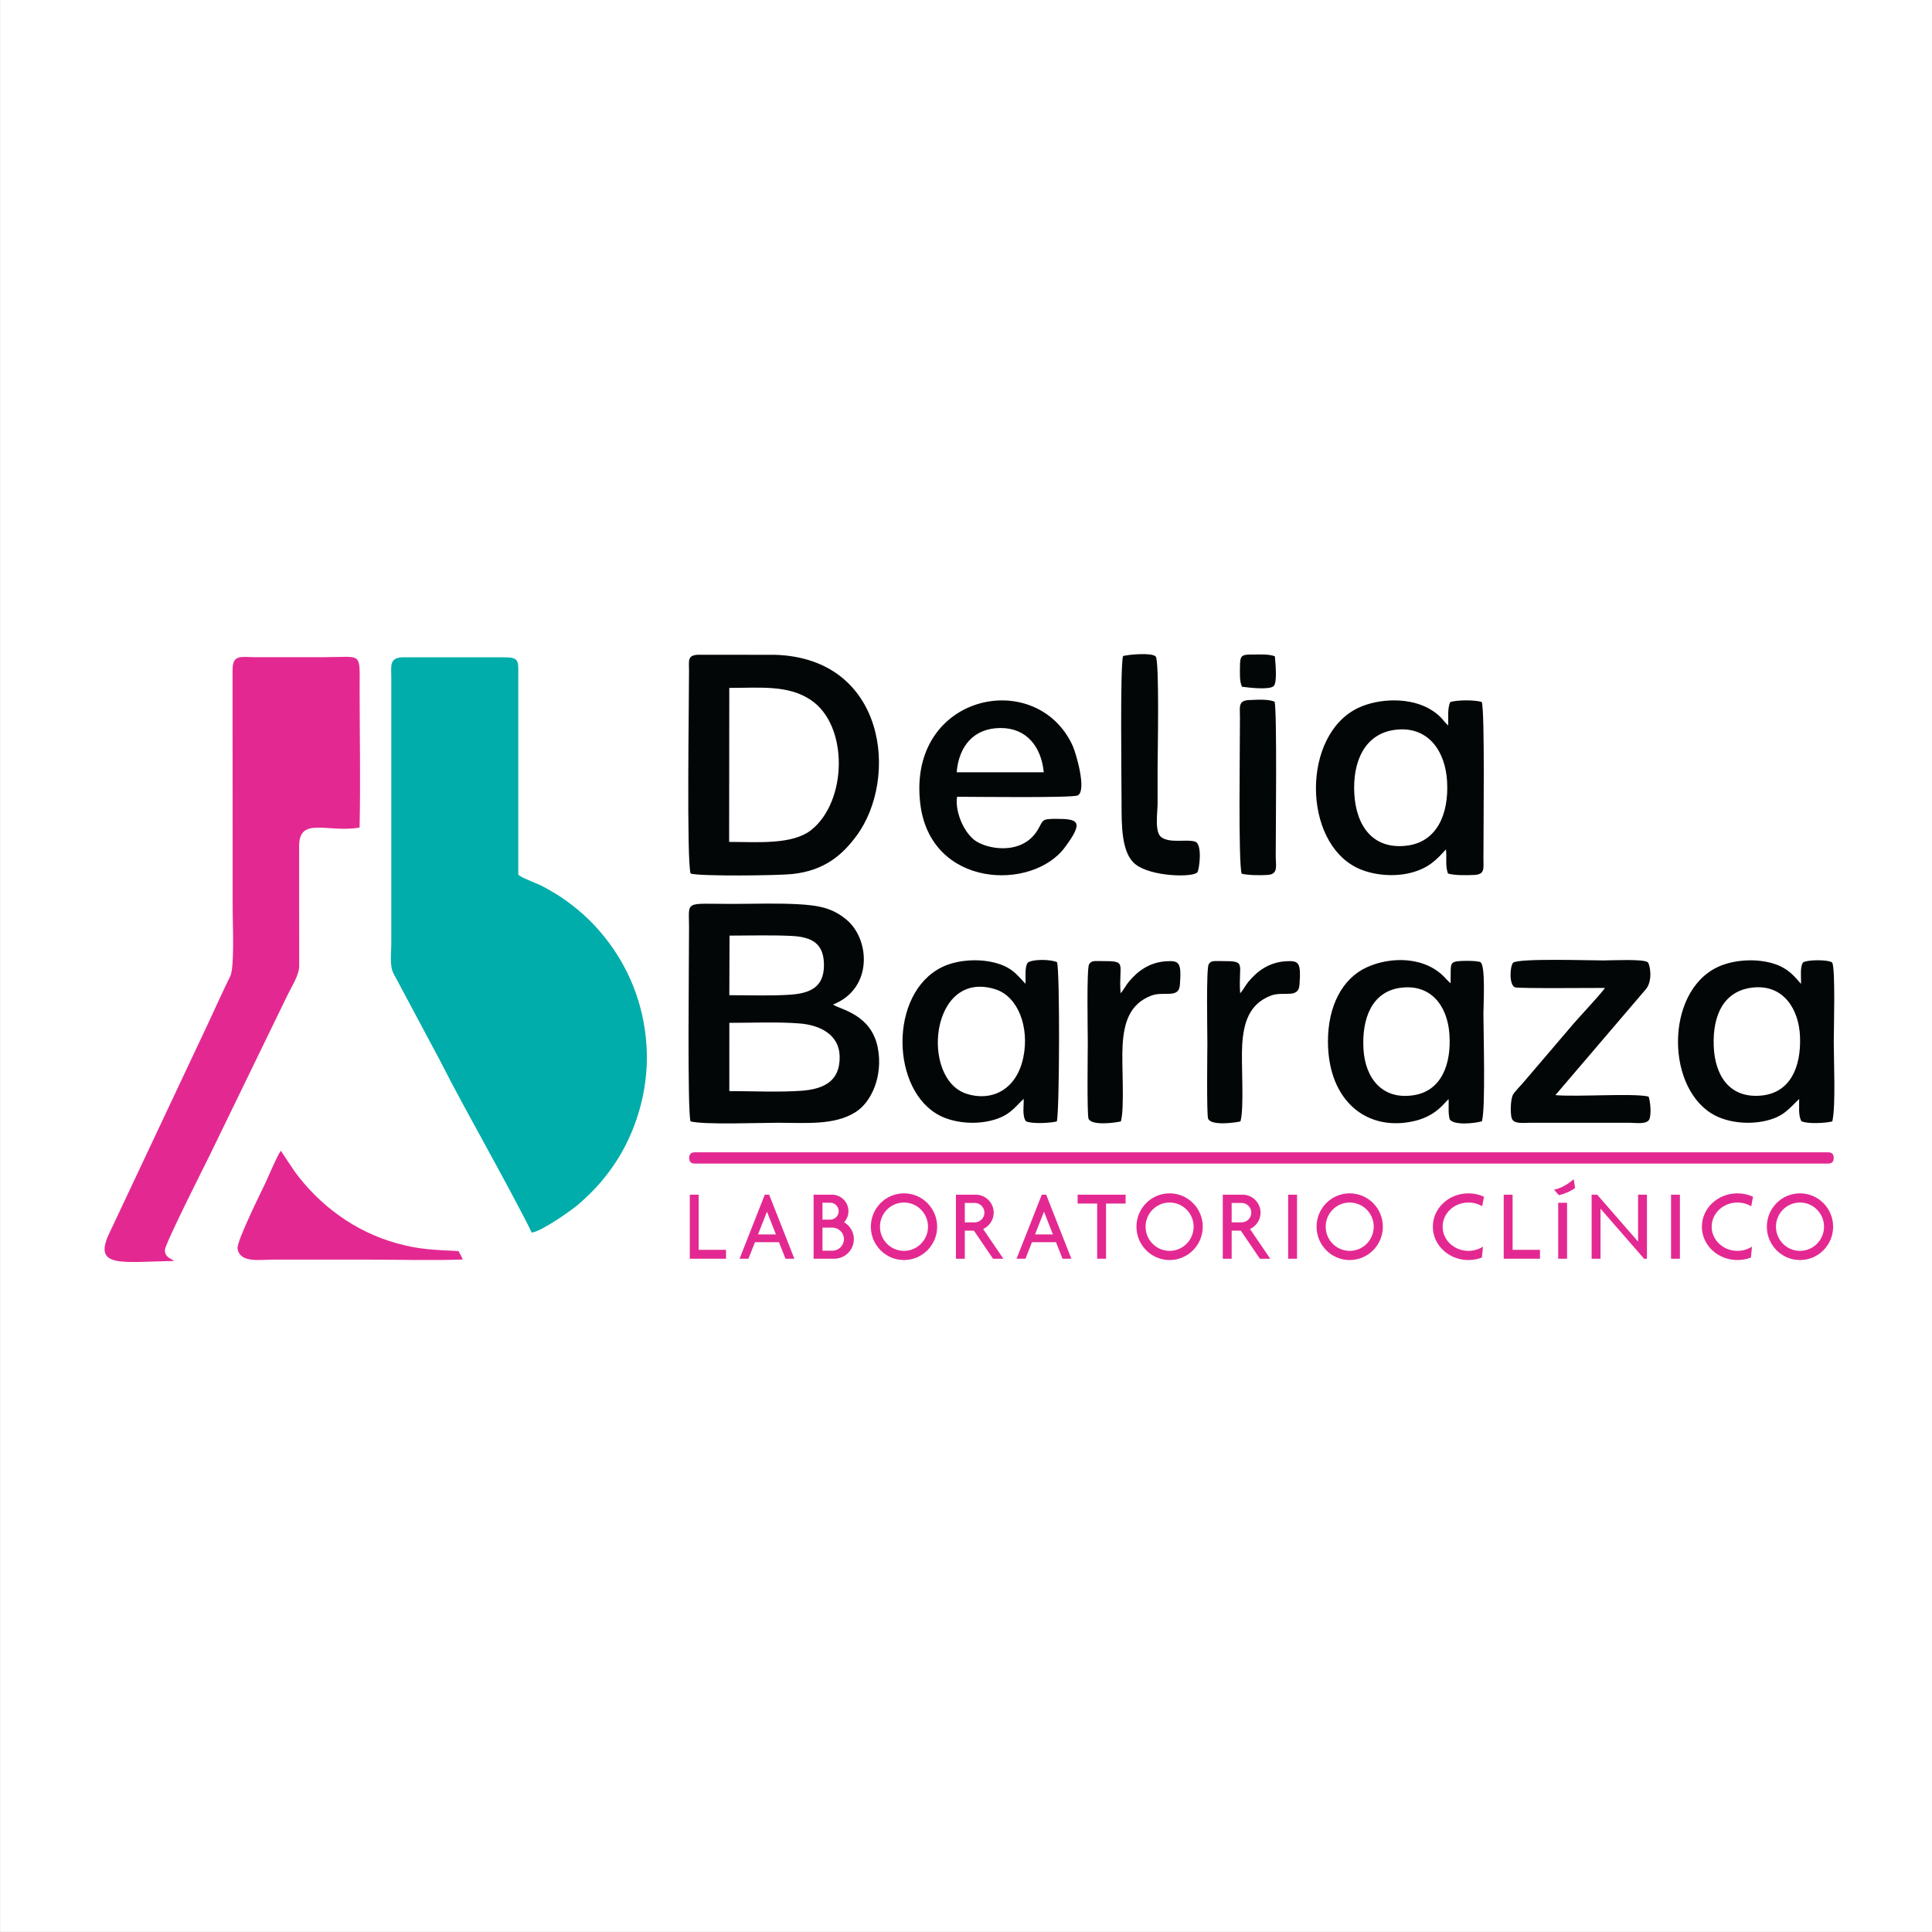 <?xml version="1.0" encoding="UTF-8"?>
<svg xmlns="http://www.w3.org/2000/svg" xmlns:xlink="http://www.w3.org/1999/xlink" width="480.7pt" height="480.7pt" viewBox="0 0 480.7 480.7" version="1.1">
<rect x="0" y="0" width="480.7" height="480.7" fill="#333333" stroke="none"/>
<defs>
<clipPath id="clip1">
  <path d="M 0 0 L 480.699 0 L 480.699 480.699 L 0 480.699 Z M 0 0 "/>
</clipPath>
</defs>
<g id="surface1">
<g clip-path="url(#clip1)" clip-rule="nonzero">
<path style=" stroke:none;fill-rule:evenodd;fill:rgb(100%,100%,100%);fill-opacity:1;" d="M 0.008 480.691 L 480.789 480.691 L 480.789 -0.09 L 0.008 -0.09 Z M 0.008 480.691 "/>
</g>
<path style=" stroke:none;fill-rule:evenodd;fill:rgb(1.178%,2.353%,2.745%);fill-opacity:1;" d="M 278.883 279.016 C 279.855 275.52 279.02 264.719 279.316 260.004 C 279.656 254.555 280.984 249.812 286.465 247.715 C 289.547 246.539 293.305 248.555 293.566 245.074 C 293.98 239.512 293.484 238.965 290.191 239.168 C 286.062 239.43 283.129 241.516 280.801 244.344 C 280.137 245.152 279.508 246.422 278.812 247.125 C 278.277 239.625 280.637 239.113 274.242 239.125 C 272.07 239.133 271.633 238.953 270.98 239.926 C 270.336 240.906 270.652 256.926 270.652 259.508 C 270.652 260.707 270.43 277.375 270.836 278.34 C 271.602 280.207 277.785 279.305 278.883 279.016 Z M 207.258 249.938 C 217.223 246.039 216.508 233.758 210.648 228.855 C 207.172 225.945 203.828 225.238 198.156 224.957 C 192.945 224.695 187.27 224.898 182.012 224.898 C 170.137 224.898 171.434 223.934 171.438 230.719 C 171.438 238.711 170.988 276.5 171.812 279.012 C 175.32 279.898 188.883 279.355 193.629 279.355 C 200.434 279.355 207.602 280.043 212.859 276.715 C 216.891 274.164 219.742 267.641 218.406 260.719 C 216.785 252.328 209.09 251.207 207.258 249.938 Z M 181.516 232.789 C 186.57 232.789 191.945 232.621 196.945 232.867 C 202.172 233.125 205.078 234.848 205.004 240.32 C 204.934 245.543 201.684 247.133 196.652 247.484 C 191.809 247.82 186.41 247.613 181.461 247.613 Z M 359.941 243.719 C 354.938 237.867 346.031 237.91 340.004 240.703 C 334.004 243.477 330.363 250.312 330.406 259.254 C 330.484 274.176 340.391 281.758 352.148 278.863 C 357.688 277.5 359.656 273.934 360.441 273.492 C 360.492 275.129 360.27 277.051 360.715 278.523 C 361.824 280.078 366.953 279.484 368.711 278.996 C 369.656 275.828 369.09 257.09 369.09 252.184 C 369.09 249.938 369.66 240.137 368.34 239.395 C 367.594 238.973 362.965 238.988 362.027 239.281 C 361.105 239.57 360.996 240.098 360.949 241.324 C 360.91 242.43 360.969 243.527 360.914 244.652 Z M 348.281 245.801 C 355.98 244.656 360.117 250.25 360.621 257.223 C 361.172 264.836 358.609 271.359 351.871 272.477 C 343.922 273.797 339.672 268.254 339.246 261.027 C 338.797 253.336 341.387 246.824 348.281 245.801 Z M 448.105 244.801 C 445.988 242.297 444.117 240.234 439.598 239.328 C 435.488 238.504 430.727 239.016 427.324 240.633 C 414.09 246.926 414.465 271.551 427.004 277.684 C 430.367 279.332 435.164 279.828 439.297 278.875 C 443.898 277.816 445.172 275.742 447.645 273.445 C 447.695 275.234 447.379 277.527 448.215 278.977 C 449.844 279.691 454.141 279.457 455.891 279.023 C 456.781 275.359 456.258 263.855 456.258 259.254 C 456.258 256.133 456.711 240.996 455.863 239.477 C 454.789 238.707 449.672 238.766 448.621 239.457 C 447.797 240.609 448.18 243.121 448.105 244.801 Z M 436.219 245.699 C 443.715 244.938 447.609 251.051 447.863 257.98 C 448.141 265.586 445.383 271.848 438.352 272.574 C 430.414 273.395 426.68 267.727 426.391 260.266 C 426.09 252.395 429.016 246.43 436.219 245.699 Z M 255.137 244.781 C 252.816 242.227 251.379 240.316 246.645 239.332 C 242.574 238.488 237.734 238.984 234.367 240.637 C 221.035 247.18 221.629 271.605 234.047 277.68 C 237.414 279.324 242.191 279.836 246.34 278.871 C 250.988 277.789 252.172 275.824 254.695 273.406 C 254.781 275.137 254.273 277.613 255.254 278.965 C 256.719 279.711 261.387 279.418 262.938 279.027 C 263.629 276.863 263.73 241.199 262.992 239.395 C 261.371 238.656 256.898 238.605 255.723 239.523 C 254.871 240.66 255.281 243.168 255.137 244.781 Z M 254.621 263.043 C 253.031 270.836 247.121 274.184 240.574 272.168 C 228.898 268.57 231.414 241 247.672 246.148 C 253.312 247.938 256.152 255.547 254.621 263.043 Z M 409.422 246.227 C 411.359 244.059 410.504 239.891 409.98 239.414 C 409.047 238.555 400.809 238.961 398.965 238.965 C 395.547 238.977 377.902 238.375 376.465 239.535 C 375.633 240.609 375.477 245.082 376.945 245.656 C 377.797 245.992 397.352 245.781 399.34 245.809 C 397.789 247.953 392.711 253.203 390.523 255.863 L 379.238 269.082 C 378.473 270 376.965 271.496 376.453 272.359 C 375.836 273.422 375.758 276.805 376.09 278.105 C 376.508 279.758 378.934 279.359 380.781 279.355 L 405.531 279.355 C 407.031 279.355 409.934 279.895 410.438 278.32 C 410.891 276.898 410.598 273.98 410.188 272.832 C 406.199 271.941 392.559 272.965 386.996 272.48 Z M 308.637 279.016 C 309.609 275.52 308.777 264.719 309.07 260.004 C 309.41 254.555 310.738 249.812 316.215 247.715 C 319.297 246.539 323.059 248.555 323.32 245.074 C 323.734 239.512 323.238 238.965 319.945 239.168 C 315.816 239.43 312.879 241.516 310.555 244.344 C 309.891 245.152 309.262 246.422 308.566 247.125 C 308.035 239.625 310.391 239.113 303.996 239.125 C 301.824 239.133 301.387 238.953 300.734 239.926 C 300.09 240.906 300.406 256.926 300.406 259.508 C 300.406 260.707 300.184 277.375 300.59 278.34 C 301.355 280.207 307.539 279.305 308.637 279.016 Z M 181.461 271.477 L 181.465 254.492 C 187.098 254.496 193.477 254.211 198.934 254.645 C 204.137 255.059 208.781 257.473 208.914 262.785 C 209.066 268.91 205.129 270.965 199.449 271.387 C 193.871 271.797 187.156 271.477 181.461 271.477 Z M 181.461 271.477 "/>
<path style=" stroke:none;fill-rule:evenodd;fill:rgb(0%,67.772%,66.602%);fill-opacity:1;" d="M 128.953 168.094 C 128.965 164.285 129.211 163.523 125.188 163.543 L 100.426 163.539 C 96.742 163.543 97.359 165.656 97.359 168.852 L 97.359 234.762 C 97.359 237.164 96.879 240.391 97.953 242.293 L 109.379 263.691 C 113.051 270.926 117.035 278.137 120.922 285.246 C 123.379 289.73 130.488 302.762 132.297 306.684 C 134.844 306.355 142.391 300.988 143.891 299.676 C 147.379 296.633 149.914 293.965 152.746 289.844 C 157.777 282.523 161.531 271.867 160.883 260.516 C 160.238 249.227 155.941 240.094 150.586 233.355 C 147.758 229.801 144.977 227.109 141.027 224.219 C 139.285 222.941 137.348 221.781 135.254 220.652 C 133.281 219.594 129.414 218.34 128.953 217.59 Z M 128.953 168.094 "/>
<path style=" stroke:none;fill-rule:evenodd;fill:rgb(89.062%,16.089%,56.834%);fill-opacity:1;" d="M 43.391 313.746 C 42.332 313.074 41.035 312.762 41.023 311.027 C 41.016 309.555 51.309 289.227 52.152 287.496 L 71.637 247.383 C 72.57 245.445 74.434 242.641 74.445 240.328 L 74.426 210.508 C 74.426 203.031 81.59 207.297 89.465 205.902 C 89.727 194.59 89.48 182.977 89.48 171.629 C 89.48 161.93 90.316 163.516 80.48 163.516 C 74.84 163.516 69.203 163.516 63.559 163.516 C 60.098 163.516 57.898 162.715 57.867 166.57 L 57.887 226.426 C 57.887 229.625 58.391 240.672 57.293 242.887 C 55.402 246.711 53.59 250.738 51.812 254.578 L 27.148 306.945 C 23.051 315.652 30.484 313.926 43.391 313.746 Z M 43.391 313.746 "/>
<path style=" stroke:none;fill-rule:evenodd;fill:rgb(1.178%,2.353%,2.745%);fill-opacity:1;" d="M 181.453 171.156 C 189.105 171.164 196.027 170.355 201.719 174.148 C 211.227 180.488 210.809 199.488 201.785 206.555 C 197.062 210.25 188.297 209.473 181.414 209.473 Z M 308.512 166.074 C 308.512 167.59 308.379 169.59 309.027 170.867 C 310.547 171.07 315.902 171.746 316.938 170.668 C 317.84 169.727 317.32 164.727 317.199 163.293 C 315.797 162.723 313.512 162.848 311.828 162.848 C 308.848 162.848 308.512 162.988 308.512 166.074 Z M 308.941 217.398 C 310.652 217.777 313.469 217.82 315.387 217.695 C 318.109 217.523 317.422 215.426 317.414 213.043 C 317.41 207.574 317.758 177.395 317.148 174.613 C 315.637 173.895 312.797 174.102 310.805 174.18 C 308.023 174.293 308.504 175.867 308.512 178.449 C 308.531 185.41 308.059 214.676 308.941 217.398 Z M 279.426 163.227 C 278.664 165.719 279.055 194.832 279.055 199.91 C 279.055 205.465 279.027 212.324 282.531 215.062 C 286.508 218.172 296.805 218.34 297.914 217.047 C 298.363 216.52 299.297 209.973 297.312 209.387 C 295.129 208.738 291.211 209.867 289.004 208.344 C 287.195 207.102 288.02 202.234 288.02 199.91 C 288.02 196.883 288.02 193.852 288.02 190.82 C 288.02 188.496 288.516 164.324 287.547 163.336 C 286.547 162.309 280.758 162.859 279.426 163.227 Z M 238.031 192.152 C 238.562 185.695 242.242 181.152 248.941 181.137 C 255.516 181.125 259.094 185.891 259.699 192.152 Z M 238.129 198.242 C 241.695 198.242 266.934 198.57 268.164 197.906 C 270.465 196.668 267.699 187.309 266.879 185.52 C 257.879 165.961 225.742 172.629 228.965 199.91 C 231.445 220.977 256.828 221.75 264.93 210.852 C 269.738 204.387 268.34 203.738 262.828 203.734 C 258.938 203.73 259.664 204.074 258.133 206.578 C 254.164 213.066 245.098 211.258 242.258 208.863 C 239.352 206.406 237.613 201.438 238.129 198.242 Z M 347.113 181.586 C 355.273 180.547 359.605 186.797 360.047 194.379 C 360.527 202.676 357.449 209.43 350.172 210.387 C 341.605 211.508 337.469 205.512 336.977 197.645 C 336.465 189.348 339.645 182.535 347.113 181.586 Z M 360.336 180.504 C 359.105 179.488 358.945 178.5 356.398 176.812 C 351.188 173.355 342.988 173.691 337.844 176.176 C 323.898 182.91 324.031 209.379 337.715 215.953 C 341.316 217.684 346.492 218.27 350.844 217.203 C 355.445 216.074 357.48 213.859 359.77 211.328 C 360.023 213.516 359.551 215.402 360.27 217.344 C 361.938 217.828 364.695 217.781 366.652 217.707 C 369.504 217.598 369.102 216.223 369.094 213.551 C 369.078 206.992 369.484 176.863 368.672 174.648 C 366.805 174.125 362.672 174.121 360.828 174.68 C 360.113 176.238 360.379 178.578 360.336 180.504 Z M 171.84 217.359 C 174.398 218.074 193.504 217.848 197.09 217.473 C 205.34 216.613 209.723 212.512 213.078 207.996 C 223.723 193.664 220.43 163.789 192.883 162.926 L 173.691 162.906 C 171.012 163.035 171.426 164.316 171.434 166.832 C 171.453 173.699 170.797 214.477 171.84 217.359 Z M 171.84 217.359 "/>
<path style=" stroke:none;fill-rule:evenodd;fill:rgb(89.062%,16.089%,56.834%);fill-opacity:1;" d="M 69.871 286.324 C 68.965 287.5 66.863 292.586 66.047 294.316 C 64.926 296.695 58.812 308.926 59.105 310.688 C 59.707 314.293 64.504 313.406 68.102 313.406 C 75.934 313.406 83.762 313.406 91.594 313.406 C 99.312 313.406 107.465 313.656 115.129 313.379 C 114.805 312.527 114.398 311.844 114.07 311.277 C 107.934 310.965 104.301 310.914 98.605 309.312 C 88.184 306.383 79.406 299.824 73.289 291.445 Z M 69.871 286.324 "/>
<path style=" stroke:none;fill-rule:evenodd;fill:rgb(89.062%,16.089%,56.834%);fill-opacity:1;" d="M 171.477 288.109 C 171.477 289.043 171.945 289.512 172.879 289.512 L 454.848 289.512 C 455.781 289.512 456.246 289.043 456.246 288.109 C 456.246 287.176 455.781 286.707 454.848 286.707 L 172.879 286.707 C 171.945 286.707 171.477 287.176 171.477 288.109 Z M 171.477 288.109 "/>
<path style=" stroke:none;fill-rule:evenodd;fill:rgb(89.062%,16.089%,56.834%);fill-opacity:1;" d="M 374.137 297.246 L 376.348 297.246 L 376.348 310.969 L 383.16 310.969 L 383.16 313.18 L 374.137 313.18 Z M 386.652 295.996 C 387.062 296.457 387.473 296.914 387.883 297.375 C 389.348 297.023 390.699 296.449 391.902 295.57 C 391.785 294.844 391.672 294.113 391.555 293.387 C 391.555 293.387 389.227 295.555 386.652 295.996 Z M 365.352 296.914 C 366.742 296.914 368.055 297.215 369.227 297.75 L 368.785 300.133 C 367.797 299.543 366.617 299.199 365.352 299.199 C 361.809 299.199 358.938 301.891 358.938 305.211 C 358.938 308.535 361.809 311.227 365.352 311.227 C 366.695 311.227 367.941 310.84 368.973 310.18 L 368.715 312.891 C 367.676 313.289 366.547 313.512 365.352 313.512 C 360.465 313.512 356.504 309.797 356.504 305.211 C 356.504 300.629 360.465 296.914 365.352 296.914 Z M 432.289 296.914 C 433.68 296.914 434.992 297.215 436.164 297.75 L 435.723 300.133 C 434.73 299.543 433.551 299.199 432.289 299.199 C 428.746 299.199 425.879 301.891 425.879 305.211 C 425.879 308.535 428.746 311.227 432.289 311.227 C 433.633 311.227 434.879 310.84 435.91 310.18 L 435.648 312.891 C 434.613 313.289 433.48 313.512 432.289 313.512 C 427.402 313.512 423.441 309.797 423.441 305.211 C 423.441 300.629 427.402 296.914 432.289 296.914 Z M 447.855 296.914 C 452.406 296.914 456.098 300.629 456.098 305.211 C 456.098 309.797 452.406 313.512 447.855 313.512 C 443.301 313.512 439.609 309.797 439.609 305.211 C 439.609 300.629 443.301 296.914 447.855 296.914 Z M 447.855 299.199 C 451.156 299.199 453.836 301.891 453.836 305.211 C 453.836 308.535 451.156 311.227 447.855 311.227 C 444.555 311.227 441.879 308.535 441.879 305.211 C 441.879 301.891 444.555 299.199 447.855 299.199 Z M 335.82 296.914 C 340.379 296.914 344.066 300.629 344.066 305.211 C 344.066 309.797 340.379 313.512 335.82 313.512 C 331.266 313.512 327.574 309.797 327.574 305.211 C 327.574 300.629 331.266 296.914 335.82 296.914 Z M 335.82 299.199 C 339.121 299.199 341.797 301.891 341.797 305.211 C 341.797 308.535 339.121 311.227 335.82 311.227 C 332.52 311.227 329.844 308.535 329.844 305.211 C 329.844 301.891 332.52 299.199 335.82 299.199 Z M 291.008 296.914 C 295.559 296.914 299.254 300.629 299.254 305.211 C 299.254 309.797 295.559 313.512 291.008 313.512 C 286.453 313.512 282.762 309.797 282.762 305.211 C 282.762 300.629 286.453 296.914 291.008 296.914 Z M 291.008 299.199 C 294.309 299.199 296.984 301.891 296.984 305.211 C 296.984 308.535 294.309 311.227 291.008 311.227 C 287.711 311.227 285.031 308.535 285.031 305.211 C 285.031 301.891 287.711 299.199 291.008 299.199 Z M 224.922 296.914 C 229.473 296.914 233.172 300.629 233.172 305.211 C 233.172 309.797 229.473 313.512 224.922 313.512 C 220.367 313.512 216.676 309.797 216.676 305.211 C 216.676 300.629 220.367 296.914 224.922 296.914 Z M 224.922 299.199 C 228.223 299.199 230.898 301.891 230.898 305.211 C 230.898 308.535 228.223 311.227 224.922 311.227 C 221.621 311.227 218.945 308.535 218.945 305.211 C 218.945 301.891 221.621 299.199 224.922 299.199 Z M 237.84 297.246 L 242.766 297.246 C 245.227 297.246 247.242 299.262 247.242 301.723 C 247.242 303.523 246.16 305.086 244.617 305.793 L 249.648 313.18 L 247.074 313.18 L 242.316 306.195 L 240.051 306.195 L 240.051 313.18 L 237.84 313.18 C 237.84 307.867 237.84 302.559 237.84 297.246 Z M 240.051 299.301 L 240.051 304.141 L 242.512 304.141 C 243.844 304.141 244.934 303.051 244.934 301.723 C 244.934 300.391 243.844 299.301 242.512 299.301 Z M 202.43 297.246 L 207.004 297.246 C 209.254 297.246 211.102 299.094 211.102 301.348 C 211.102 302.41 210.691 303.379 210.023 304.109 C 211.473 304.953 212.453 306.527 212.453 308.316 C 212.453 310.992 210.266 313.18 207.594 313.18 L 202.43 313.18 Z M 204.641 299.242 L 204.641 303.453 L 206.559 303.453 C 207.719 303.453 208.672 302.508 208.672 301.348 C 208.672 300.188 207.719 299.242 206.559 299.242 Z M 204.641 305.445 L 204.641 311.184 L 207.109 311.184 C 208.688 311.184 209.98 309.895 209.98 308.316 C 209.98 306.738 208.688 305.445 207.109 305.445 Z M 190.285 297.246 L 191.379 297.246 L 197.645 313.18 L 195.438 313.18 L 193.82 309.074 L 187.84 309.074 L 186.223 313.18 L 184.012 313.18 Z M 193.059 307.137 L 190.828 301.477 L 188.602 307.137 Z M 171.629 297.246 L 173.836 297.246 L 173.836 310.969 L 180.648 310.969 L 180.648 313.18 L 171.629 313.18 Z M 259.211 297.246 L 260.297 297.246 L 266.566 313.18 L 264.359 313.18 L 262.742 309.074 L 256.758 309.074 L 255.145 313.18 L 252.934 313.18 Z M 261.98 307.137 L 259.754 301.477 L 257.523 307.137 Z M 304.242 297.246 L 309.164 297.246 C 311.629 297.246 313.641 299.262 313.641 301.723 C 313.641 303.523 312.559 305.086 311.016 305.793 L 316.047 313.18 L 313.477 313.18 L 308.719 306.195 L 306.449 306.195 L 306.449 313.18 L 304.242 313.18 C 304.242 307.867 304.242 302.559 304.242 297.246 Z M 306.449 299.301 L 306.449 304.141 L 308.914 304.141 C 310.242 304.141 311.336 303.051 311.336 301.723 C 311.336 300.391 310.242 299.301 308.914 299.301 Z M 272.988 297.246 L 280.062 297.246 L 280.062 299.457 L 275.195 299.457 L 275.195 313.18 L 272.988 313.18 L 272.988 299.457 L 268.121 299.457 L 268.121 297.246 Z M 320.504 297.246 L 322.715 297.246 L 322.715 313.18 L 320.504 313.18 Z M 407.57 297.246 L 409.777 297.246 L 409.777 313.18 L 409.066 313.18 L 398.223 300.734 L 398.223 313.18 L 396.012 313.18 L 396.012 297.246 L 397.391 297.246 L 407.57 308.926 Z M 415.77 297.246 L 417.98 297.246 L 417.98 313.18 L 415.77 313.18 Z M 387.695 299.27 L 389.902 299.27 L 389.902 313.18 L 387.695 313.18 Z M 387.695 299.27 "/>
</g>
</svg>
